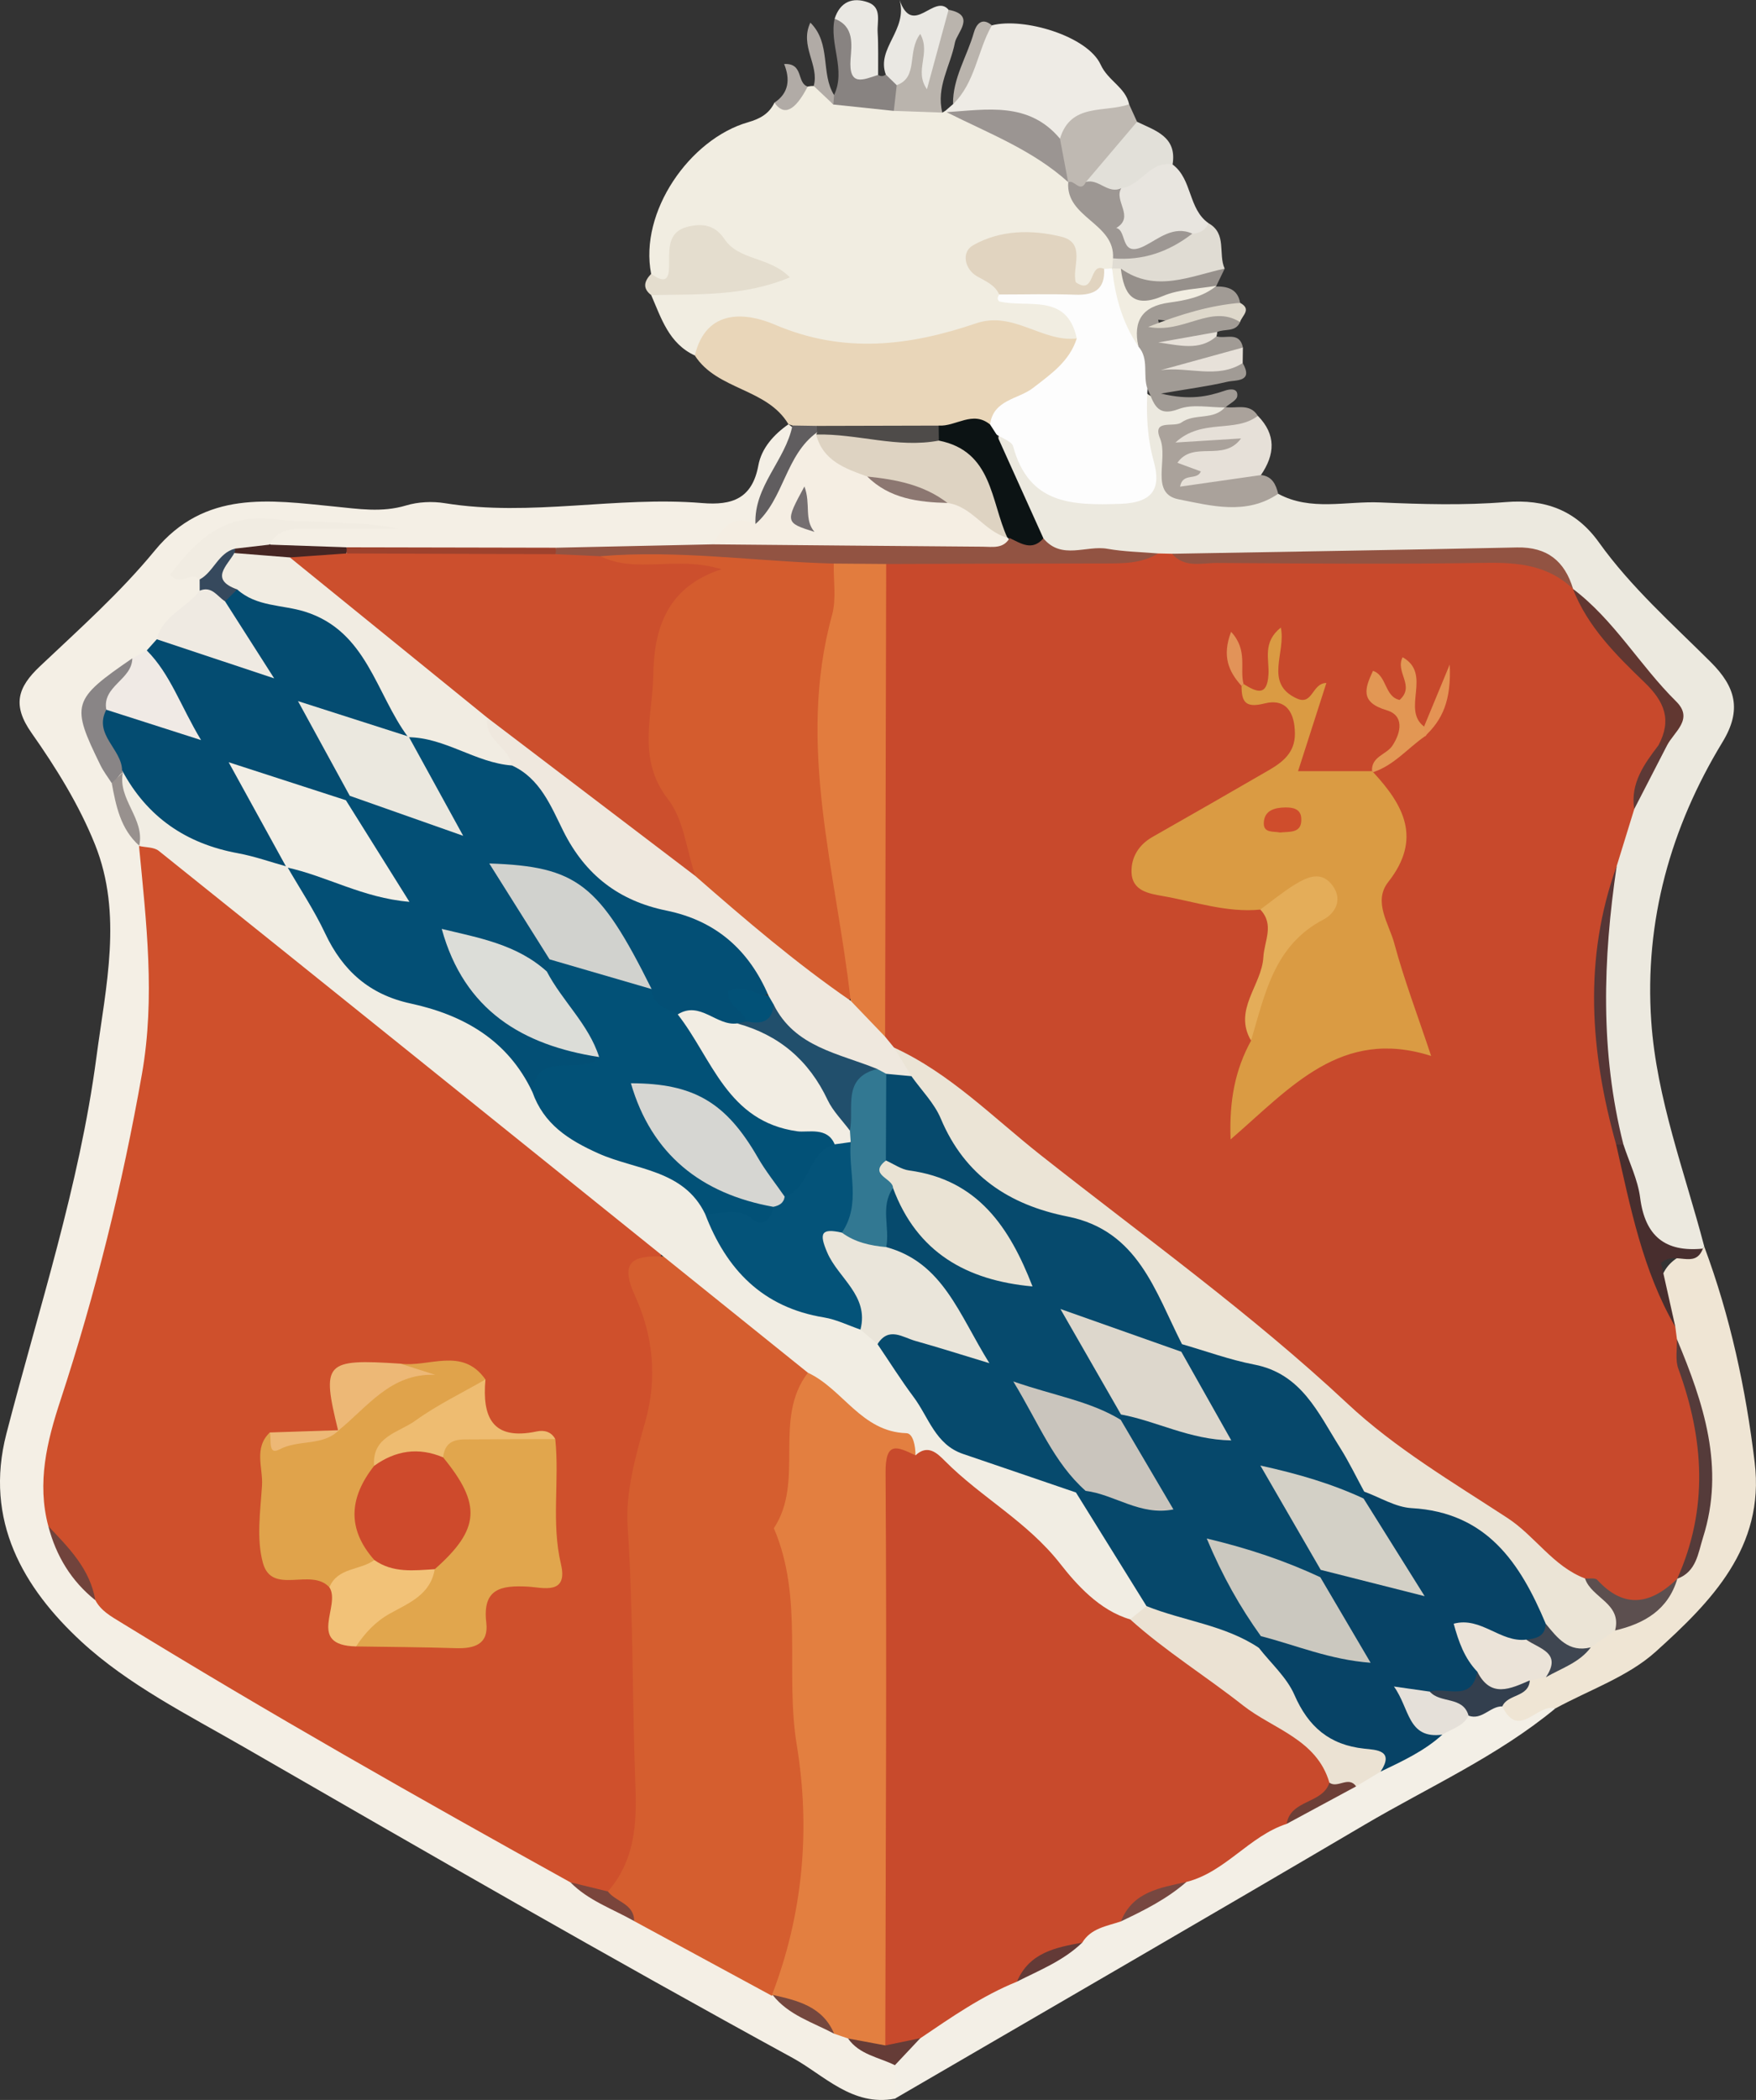 <?xml version="1.0" encoding="UTF-8"?><svg id="a" xmlns="http://www.w3.org/2000/svg" viewBox="0 0 758 906.25"><rect x="0" y="0" width="758" height="906.25" fill="#333333" stroke="none"/><defs><style>.b{fill:#eeebe5;}.c{fill:#044c71;}.d{fill:#e7e1d9;}.e{fill:#f4efe5;}.f{fill:#c8492c;}.g{fill:#bfb9b2;}.h{fill:#5c4f4f;}.i{fill:#f0eae5;}.j{fill:#e6e0d8;}.k{fill:#cbc8bf;}.l{fill:#9e422d;}.m{fill:#633a37;}.n{fill:#06486b;}.o{fill:#6d3f37;}.p{fill:#462623;}.q{fill:#d55e2f;}.r{fill:#3f4651;}.s{fill:#ebe8df;}.t{fill:#653c37;}.u{fill:#f5eee3;}.v{fill:#074366;}.w{fill:#cac5bd;}.x{fill:#774740;}.y{fill:#e0dcd3;}.z{fill:#cf4d2c;}.aa{fill:#756f71;}.ab{fill:#efeae2;}.ac{fill:#98918e;}.ad{fill:#eae8e3;}.ae{fill:#327892;}.af{fill:#d1d2ce;}.ag{fill:#0c1314;}.ah{fill:#74473e;}.ai{fill:#e49354;}.aj{fill:#d3d0c6;}.ak{fill:#025177;}.al{fill:#d6d6d2;}.am{fill:#c84a2c;}.an{fill:#f3efe6;}.ao{fill:#eae3d4;}.ap{fill:#ebe2d3;}.aq{fill:#7a453c;}.ar{fill:#ebe3d8;}.as{fill:#613731;}.at{fill:#034f75;}.au{fill:#f2ede3;}.av{fill:#214f6c;}.aw{fill:#064a6d;}.ax{fill:#e2e0d9;}.ay{fill:#9b9592;}.az{fill:#fdfdfd;}.ba{fill:#ebe4d6;}.bb{fill:#898586;}.bc{fill:#553b3a;}.bd{fill:#8c7771;}.be{fill:#efe5d4;}.bf{fill:#ded3c2;}.bg{fill:#e29754;}.bh{fill:#ddd7cc;}.bi{fill:#96908b;}.bj{fill:#045379;}.bk{fill:#eebc71;}.bl{fill:#bab4ad;}.bm{fill:#e5e0d9;}.bn{fill:#e1a64d;}.bo{fill:#e8e5df;}.bp{fill:#4e4b49;}.bq{fill:#f2eee5;}.br{fill:#e1d4c0;}.bs{fill:#dcddd8;}.bt{fill:#71433c;}.bu{fill:#ce4a2c;}.bv{fill:#da9b43;}.bw{fill:#36495d;}.bx{fill:#e27c3e;}.by{fill:#888381;}.bz{fill:#aaa29b;}.ca{fill:#e9d6b9;}.cb{fill:#e29358;}.cc{fill:#f1ede1;}.cd{fill:#e4ddce;}.ce{fill:#d45c2e;}.cf{fill:#eae5da;}.cg{fill:#925342;}.ch{fill:#333f4e;}.ci{fill:#ece9df;}.cj{fill:#f1ece2;}.ck{fill:#605d5f;}.cl{fill:#a19b95;}.cm{fill:#e37f40;}.cn{fill:#f1ede3;}.co{fill:#b1aba6;}.cp{fill:#cc4f2d;}.cq{fill:#ded8cb;}.cr{fill:#f2c278;}.cs{fill:#edb876;}.ct{fill:#cf502c;}.cu{fill:#e0a34b;}.cv{fill:#563636;}.cw{fill:#9d9793;}.cx{fill:#5d3936;}.cy{fill:#efe8de;}.cz{fill:#e4ad59;}.da{fill:#482e2e;}</style></defs><path class="e" d="M386.28,905.69c-18.33,3.52-30.76-10.28-44.14-17.59-79.6-43.48-158.2-88.8-236.78-134.1-24.22-13.96-50.04-26.9-70.25-45.57-24.91-23.02-42.07-52.1-32.35-89.7,13.92-53.87,31.48-106.87,38.84-162.35,4.08-30.79,11.46-61.86-.6-91.95-6.81-16.98-16.76-33.04-27.35-48.08-8.47-12.02-6.09-19.67,3.59-28.81,17.04-16.1,34.72-31.86,49.53-49.89,21.63-26.35,49.73-21.8,77.35-19.08,10.66,1.05,20.63,2.72,31.19-.44,5.21-1.56,11.28-1.85,16.68-.98,37.09,5.99,74.12-3.14,111.12-.05,12.98,1.08,21.6-1.94,24.25-16.28,1.37-7.41,6.63-13.29,12.99-17.73,.73,.55,1.46,1.1,2.2,1.66,1.9,15.65-10.95,26.42-13.48,40.6-9.74,3.21-17.74,9.65-26.63,14.57-21.06,2.03-42.14,.5-63.19,1.08-29.12-.1-58.23-.02-87.32,0-10.75-.61-21.69,1.26-32.24-2.09-8.98-9.16-.95-11.57,5.83-12.17,12.28-1.08,24.69-.28,33.52-.32-16.16-.76-35.88-1.01-55.14,3.68-9.03,2.2-20.03,4.08-16.03,18.3,.73,1.56,1.11,3.18,1.2,4.89-1.96,11.12-13.43,15.01-18.21,23.98-1.63,1.99-3.45,3.8-5.37,5.5-2.55,2.26-5.32,4.22-8.09,6.2q-20.41,17.46-5.69,48.04c2.94,9.5,6.72,18.63,11.65,27.32,.77,1.85,1.31,3.74,1.75,5.69,10.29,51.22,1.91,101.2-10.04,150.92-6.81,28.35-14.32,56.52-23.27,84.29-5.17,16.03-9.49,32.19-6.27,49.26,1.27,13.43,8.51,23.44,18.47,31.87,34.03,28.7,74.87,46.42,112.38,69.49,30.17,18.56,61.76,34.68,92.09,52.96,7.59,7.07,16.95,11.22,26.18,15.57,18.99,11.18,38.88,20.78,57.67,32.31,1.47,.84,2.86,1.8,4.22,2.79,7.21,5.86,15.71,9.45,23.95,13.49,3.11,1.5,6.17,3.1,9.13,4.9,6.16,5.12,14.76,7.02,19.15,14.47,1.78,4.94,.4,9.3-2.46,13.39Z"/><path class="cc" d="M299.93,153.42c-11.16-5.16-14.46-15.99-18.82-26.05,13.91-8.04,30.47-2.95,45.02-9.16-1.98-4.27-6.95-3.97-9.95-6.56-11.54-9.98-20.06-11.26-24.62,6.78-1.92,7.6-7.16,8.4-10.49-.26-5.23-26.72,16.65-58.17,41.84-65.41,5.08-1.46,9.1-3.62,11.38-8.47,6.83,1.91,9.58-4.59,14.35-6.93,.85-.19,1.72-.28,2.6-.26,4.55,0,6.08,4.98,10.01,6.01,8.85-1.52,17.7-2.71,26.57-.1,7.15-.92,13.42,1.13,18.97,5.59l1.32-.81c.83,.15,1.67,.3,2.5,.45,20.46,2.26,36.8,12.37,50.97,26.63,1.12,1.29,2.09,2.69,2.97,4.14,4.52,11.45,19.98,16.58,18.38,31.57-.25,1.63-.84,3.15-1.7,4.54-1.11,1.13-2.45,1.91-3.94,2.36-7.42,8.43-14.03,16.01-18.29-2.73-2.2-9.71-26.87-13.16-32.74-4.96-5.93,8.28,5.76,8.8,7.34,13.93,5.8,4.17,13.19,1.61,19.2,4.44,8.06,3.79,17.96,6.73,11.7,19.3-2.75,1.7-6.16,3.18-8.89,1.99-22.52-9.87-44.2-1.83-65.9,3-15.3,3.41-29.76,1.47-44.02-4.01-16.17-6.21-31.6-6.66-45.77,4.97Z"/><path class="ci" d="M551.74,213.1c14.11,7.61,29.34,3.09,44.03,3.73,18.02,.79,36.2,1.31,54.14-.15,17.22-1.41,30.4,3.58,40.3,17.41,13.84,19.33,31.58,35.03,48.27,51.66,10.64,10.61,13.54,20.55,5.08,34.46-22.44,36.89-33.74,77.29-30.78,120.51,2.3,33.46,14.44,65,22.89,97.23-.65,.85-1.3,1.71-1.94,2.57-15.4,6.35-23.99-1.34-28.29-14.91-3.37-10.64-7.36-21.15-9.5-32.17-10.49-38.42-9.39-77.16-3.23-116.02,1.95-9.7,4.26-19.31,8.36-28.38,5.19-9.41,9.99-19.04,14.69-28.71,5.72-8.42,5.34-16.1-2.43-23.21-13.81-12.64-23.83-28.69-37.4-41.62-1.32-1.47-2.42-3.05-3.45-4.72-6.6-9.39-16.35-9.49-26.55-10.06-45.92-2.57-91.54,5.16-137.4,3.72-3.13-.04-6.2-.53-9.24-1.23-10.87-3.85-22.15-2.54-33.28-2.29-7.05,.16-13.79,.46-18.35-6.24-5.8-15.95-20.93-28.82-16.15-48.3,7.73-.49,10.36,5.6,13.85,10.66,9.45,13.68,22.28,18.18,38.48,14.58,8.28-1.84,9.31-6.91,8.43-13.8-1.25-9.75-4.47-19.62,1.52-29,10.38,8.95,23.86,2.48,35.13,7.02l-.06-.15c.36,9.34-7.89,8.45-13.06,9.97-8.91,2.62-9.31,8.2-8.39,15.78,.97,7.98,5.48,10.2,12.64,10.55,10.56,.51,21.21-1.14,31.7,1.14Z"/><path class="ca" d="M299.93,153.42c4.98-20.95,22.96-18.28,34.46-13.35,29.84,12.8,58.28,9.2,87-.55,16.09-5.46,28.41,8.26,43.43,6.54,3.14,10.67-4.43,15.98-11.2,21.2-8.34,6.43-17.63,11.54-26.31,17.56-8.51,1.88-17.13,2.89-25.83,3.48-15.82,.12-31.63,.33-47.45-.05-4.51-.22-8.69-1.27-11.97-4.63,0,0-1.71-.54-1.72-.54-9.26-15.61-30.74-14.63-40.42-29.67Z"/><path class="an" d="M386.28,905.69c0-4.81,0-9.62,0-14.42-.47-5.97,2.45-10.32,6.69-14.06,13.97-10.27,28.52-19.58,44.42-26.66,9.21-3.94,18.41-7.9,25.78-15,5.65-5.5,12.7-8.54,19.86-11.4,9.4-3.9,18.24-8.81,26.53-14.73,15.86-6.75,27.58-20.44,44.02-26.2,9.77-4.26,19.56-8.5,28.36-14.63,4-4.61,9.73-6.13,14.99-8.5,7.7-4.99,15.75-9.37,23.53-14.19,4.22-2.77,8.56-5.34,13.04-7.67,4.62-2.21,9.29-4.26,14.62-3.23,7.27,5.36,15.98-3.33,23.22,2.33-25.02,20.65-54.62,33.86-82.29,50.15-67.42,39.7-135.17,78.85-202.78,118.22Z"/><path class="be" d="M671.36,737.31c-7.53-2.6-15.82,13.85-22.86-.91-.1-6.38,6.02-8.33,8.95-12.55,2.61-3.99,8.59,.27,10.91-4.51,5.19-3.82,10.73-7.08,15.84-10.98,3.91-3.09,7.78-6.24,12.39-8.28,9.83-4.49,19.04-9.72,24.33-19.8,.85-1.56,1.83-3.01,2.86-4.44,14.72-23.23,11.69-47.55,4.54-72.12-2.27-7.78-5.06-15.4-7.7-23.07-.94-2.75-1.64-5.55-2.2-8.4-.29-1.79-.77-3.53-1.19-5.28q-5.67-23.95,17.81-28.11s.62-.89,.62-.9c11.23,30.13,17.94,61.38,21.78,93.19,4.42,36.65-18.91,60.18-42.77,81.68-12.03,10.83-28.73,16.49-43.32,24.48Z"/><path class="b" d="M428.15,10.94c13.72-3.56,41.3,4.6,46.96,16.96,3.22,7.03,10.74,9.77,12.29,17.11-7.38,10.07-21.56,7.45-29.82,15.91-15.01-9.29-32.9-7.35-48.97-12.5,0,0-.49-.64-.49-.64,1.09-.94,2.18-1.89,3.26-2.83,6.96-10.67,6.1-25.17,16.77-34.02Z"/><path class="cl" d="M528.92,175.83c-6.74,.09-14.16-1.58-20.07,.68-9.98,3.81-10.81-3.1-13.51-8.67-5.78-4.82-5.23-12.12-7.27-18.42,.91-19.22,3.97-21.59,33.96-26.24,.97,.14,1.94,.3,2.91,.45,5.11-.05,9.32,1.19,10.38,7.06-11.67,3.02-22.67,9.27-35.38,7.27,.06,.3,.12,.6,.46,2.33,7.85-1.83,15.83-3.28,23.49-5.96,5.48-1.92,9.6-1.79,11.4,4.66-1.95,4.49-6.59,2.79-9.85,4.27-3.97,2.22-7.99,4.29-12.71,4.44,4.29-.12,8.21-1.93,12.37-2.56,3.95,1.28,9.96-2.31,11.42,4.83-6.31,8.9-16.34,7.93-24.84,9.28,8.03,.75,16.04-4.06,24.75-2.57,4.76,8.34-3.03,7.22-6.67,8.08-8.06,1.9-16.32,2.97-28.61,5.08,12.51,3.02,20.14,1.29,27.78-1.31,1.97-.67,5.62-1.13,5.14,2.47-.24,1.8-3.34,3.23-5.15,4.82Z"/><path class="cd" d="M281.08,118.17c7.65,5.55,7.81,.33,7.75-5.34-.07-6.34,.01-12.9,7.75-14.91,6.26-1.63,11.93-1.08,16.19,5.31,6.19,9.28,19.37,7.42,28.18,16.47-20.12,8.4-40.11,7.16-59.83,7.67-3.98-3.05-2.96-6.12-.03-9.2Z"/><path class="bz" d="M551.74,213.1c-13.75,9.41-29.24,5.09-42.95,2.39-12.6-2.48-4.38-17.38-8.03-26.24-3.53-8.56,5.99-4.61,9.22-6.93,5.73-4.11,13.92-.78,18.88-6.65,4.83,.79,10.58-1.88,14.1,3.78-5.95,11.11-18.22,3.59-26.04,9.17,0,0,.86-.83,2.3-.73,6.11,.45,15.38-7.36,17.66,1.75,2.33,9.3-7.88,9.16-14.41,8.93-8.87-.31,4.15,9.52-3.63,8.75,7.71-3.63,16-9.86,25.47-2.32,4.85,.53,6.43,4.05,7.44,8.09Z"/><path class="bo" d="M506.17,70.99c8.58,6.36,6.65,19.14,15.51,25.33,2.04,5.14-1.84,5.89-5.2,7.05-3.03,.46-6.06,.82-9.02,1.81-26.21,8.75-30.31,5.04-26.68-24,7.2-6.49,12.62-17.48,25.39-10.19Z"/><path class="j" d="M544.31,205.02c-11.5,1.64-22.99,3.28-34.92,4.99,1.13-6.26,7.26-2.45,8.97-6.56-3.25-1.2-6.53-2.4-10.12-3.73,6.86-9.85,19.92-.12,27.47-10.51-9.49,.59-17.79,1.11-28.32,1.77,11.48-10.62,25.75-3.92,35.57-11.53,7.98,8.13,7.41,16.7,1.34,25.56Z"/><path class="g" d="M457.55,59.86c4.63-15.59,19.29-11.11,29.84-14.86,1.14,2.52,2.29,5.03,3.43,7.55,.54,14.03-13.17,18.3-19.12,27.9-4.33,4.17-7.61,2.12-10.57-1.78l-.05-.08c-3.34-5.84-7.76-11.47-3.52-18.72Z"/><path class="ad" d="M382.36,32.15c-4.16-11.38,9.55-19.08,5.96-32.15,5.71,16.3,14.94-3.11,21.15,4.22,2.99,13.9-4.41,25.03-8.47,37.35-7.79-2.8-5.53-7.75-5.09-12.12-1.46,4.61-3.15,8.99-9.19,8.91-2.73-1.19-4.39-3.11-4.35-6.21Z"/><path class="y" d="M514.68,100.83c3.21-.14,5.66-1.44,6.99-4.5,8.07,4.49,4.08,13.26,6.97,19.6-13.5,9.47-27.21,16.33-42.6,3.6-1.58-.37-3.04-1.01-4.43-1.83-.52-.61-1.03-1.23-1.54-1.85,.13-1.45,.26-2.9,.38-4.34,12.03-1.57,22.9-6.85,34.23-10.67Z"/><path class="ax" d="M468.77,78.52c7.35-8.66,14.7-17.31,22.05-25.97,7.9,3.84,17.32,6.41,15.34,18.44-9.8-1.82-13.63,9.25-22.14,10.21-6.31,6.09-10.86,2.15-15.26-2.68Z"/><path class="bl" d="M387.08,36.75c9.56-3.47,4.27-14.37,10.16-22.12,4.74,8.59-2.81,15.74,2.89,23.89,3.32-12.21,6.32-23.26,9.33-34.3,12.13,2.29,3.53,10.01,2.75,14.13-1.91,10.06-8.24,19.27-5.44,30.24-6.97-.24-13.95-.48-20.94-.73-2.11-3.99-3.08-7.85,1.25-11.11Z"/><path class="by" d="M387.08,36.75c-.42,3.7-.83,7.41-1.25,11.11-8.7-.92-17.4-1.84-26.11-2.76-1-.99-1.28-1.92-.86-2.8,.41-.85,.8-1.28,1.17-1.28,5.23-10.93-2.13-21.96,.24-32.91,9.33-2.05,10.21,5.14,11.04,10.98,.82,5.77,1,11.21,7.74,13.24,1.14,.72,2.24,.66,3.3-.18,1.57,1.53,3.14,3.07,4.72,4.6Z"/><path class="ad" d="M379.06,32.33c-6.41,2.03-12.79,5.34-11.9-6.86,.45-6.08,1.72-14.13-6.88-17.37,2.35-7.37,7.79-9.48,14.44-7.08,6.09,2.2,3.84,8.29,4.12,12.88,.37,6.12,.17,12.28,.21,18.42Z"/><path class="bi" d="M483.83,115.92c14.94,10.58,29.88,3.24,44.82,0-1.24,2.56-2.48,5.13-3.73,7.7,0,0,.24-.33,.24-.33-8.69,2.96-17.82,4.33-26.57,6.96-14.36,4.31-18.78-.37-14.77-14.32Z"/><path class="d" d="M536.43,156.68c-10.96,7.04-23.49,1.43-35.38,3.06,11.82-3.26,23.64-6.52,35.46-9.77-.03,2.24-.06,4.48-.09,6.71Z"/><path class="cq" d="M535.28,138.98c-12.7-7.88-24.2,5.16-39.66,2.09,14.61-5.71,26.81-9.26,39.69-10.38,5.17,2.78,.82,5.53-.03,8.3Z"/><path class="co" d="M348.65,37.35q-8.19,15.84-14.35,6.94c6.22-4.1,6.85-10.09,4.18-16.66,8.56-.48,5.32,8.21,10.17,9.72Z"/><path class="bl" d="M428.15,10.94c-6.29,10.99-7.1,24.67-16.76,34.01-.18-11.21,6.08-20.59,9-30.92,.88-3.12,3.23-6.97,7.76-3.09Z"/><path class="co" d="M360.04,41.02c-.1,1.36-.21,2.72-.31,4.08-2.82-2.67-5.65-5.34-8.48-8.01,2.53-9.02-6.23-17.3-1.45-27.32,9.09,8.98,4.36,21.94,10.24,31.25Z"/><path class="d" d="M525.1,145.13c-7.3,6.53-16.31,3.79-25.13,2.66,8.49-1.51,16.98-3.03,25.47-4.54-.04,.64-.15,1.27-.33,1.88Z"/><path class="ct" d="M20.87,658.65c-5.01-18.75-.59-36.64,5.22-54.31,15.14-46.1,26.76-93.04,35.18-140.84,5.81-32.99,1.88-65.63-1.26-98.39,7.52-6.82,12.44-.48,17.65,3.6,65.77,51.52,130.51,104.31,195.51,156.79,6.02,4.86,17.11,8.24,10.53,20.18-6.92,6.55-3.46,13.88-1.39,20.93,4.47,15.28,5.21,30.66,1.92,46.22-7.39,34.96-7.77,69.94-4.67,105.61,2.02,23.32-.12,47.24-.13,70.89,0,11.91-5.24,21.67-15.98,27.87-6.87,2.33-11.5-3.23-17.24-4.88-65.39-36.25-130.42-73.12-194.15-112.24-4.26-2.62-8.47-4.93-10.89-9.49-6.11-11.06-14.33-20.78-20.28-31.94Z"/><path class="q" d="M262.42,816.28c11.54-13.37,12.52-28.69,11.86-45.87-1.44-37.17-.86-74.38-3.35-111.6-1-14.95,3.51-30.68,7.65-45.45,5.33-19.04,3.26-37.25-4.55-54.33-7.03-15.38,.1-17.15,12.32-16.81,14.99-.62,23,11.45,32.18,19.58,11.53,10.22,28.05,16.62,31.63,34.37-11.86,50.98-5.97,102.3-.56,153.11,3.42,32.12-.4,63.08-4.2,94.41-.92,7.57-4.69,14.14-12.29,17.55-19.79-10.73-39.58-21.46-59.37-32.18-1.3-6.45-11.61-4.93-11.33-12.77Z"/><path class="cm" d="M333.12,861.24c13.53-35.08,16.81-71.74,10.81-108.2-5.12-31.1,3.04-63.43-9.88-93.52,13.5-20.5-.65-47.01,14.68-67.11,6.65-4.31,10.32,1.37,14.01,4.79,7.37,6.84,14.97,12.44,25.04,15.25,7.97,2.23,15.41,7.02,8.56,17.59-9.8,6.15-8.04,16.04-8.05,25.21-.07,66.54,.03,133.08-.1,199.62-.02,9.23,1.26,18.75-3.71,27.37-7.17,6.64-12.31-1.45-18.42-2.53-1.99-.68-3.99-1.36-5.98-2.05-6.57-9.2-18.17-10.46-26.57-16.75l-.37,.33Z"/><path class="cn" d="M395.17,628.06c.05-3.84-.98-9.48-3.91-9.56-19.44-.59-27.41-19.08-42.54-26.1-20.79-16.73-41.58-33.46-62.38-50.19-72.57-58.38-145.12-116.79-217.81-175.02-2.07-1.66-5.65-1.44-8.52-2.1,0,0,.09-.15,.09-.15-2.68-9.8-9.16-18.37-9.41-28.95,.37-1.92,1.47-3.24,3.29-3.96,17.63,23.98,46.33,28.59,70.96,40.36,1.94,1.56,3.98,3.17,5.05,5.39,14.42,29.82,35.64,50.85,69.48,58.23,16.92,3.69,26.04,17.94,33.47,32.68,8.21,20.36,27.87,24.71,45.36,31.41,11.9,4.56,22.32,10.11,29.06,21.23,10.05,31.02,37.59,39.01,64.07,48.39,3.83,2.44,7.1,5.52,10.29,8.71,17.86,34.29,47.41,53.15,83.71,63.1,13.15,15.11,22.9,32.32,31.04,50.52-.34,5.53-4.12,7.8-8.78,9.23-16.73-1.21-25.06-15.62-34.38-25.54-17.49-18.63-37.33-33.53-58.13-47.67Z"/><path class="c" d="M123.98,374.01c-7.09-1.96-14.07-4.47-21.28-5.79-22.38-4.1-39.22-15.62-49.99-35.75-7.56-7.66-17.27-14.58-9.47-27.51,11.58-3.77,21.04,5.05,33.25,5.68-3.22-10.95-12.99-18.54-13.13-29.94,1.44-1.6,2.87-3.2,4.31-4.81,13.76-5.78,24.31,5.02,38.36,7.35-2.64-9.54-13.28-15.3-10.83-25.7,1.05-2.76,3-4.51,5.88-5.21,39.92,3.1,64.75,24.7,76.58,62.24,.01,1.86-.69,3.44-2.06,4.7-13.57,3.22-24.26-6.46-36.94-8.43,3.16,11.19,14.46,18.63,13.5,31.3-.58,1.7-1.63,3.03-3.14,4.02-14.4,4.25-25.41-7.91-39.23-8.32,2.12,12.82,13.89,20.94,15.11,33.72-.3,.82-.6,1.64-.91,2.46Z"/><path class="u" d="M307.54,234.92c4.33-6.84,8.73-13.53,18.55-8.76,7.43-13.32,10.74-28.99,22.69-39.73,1.64-.61,3.25-.52,4.82,.26,7.14,6.77,14.76,12.9,23.84,16.99,9.99,5.17,20.46,8.64,31.8,9.19,11.55,3.55,21.56,9.07,26.67,20.86-.87,2.12-2.29,3.7-4.29,4.82-38.2,4.85-76.49,1.92-114.74,1.6-3.74-.03-7.16-1.83-9.35-5.24Z"/><path class="cg" d="M307.54,234.92c38.9,.35,77.81,.72,116.71,1.01,4.19,.03,8.84,1.01,11.56-3.72,4.89-2.84,9.73-.25,14.59,.12,7.87,9.47,18.45,2.88,27.65,4.51,7.19,1.27,14.59,1.38,21.9,2-5.1,10.46-15.09,9.95-24.23,10.03-30.46,.28-60.93,.83-91.37-.23-8.14,.23-16.29,.51-24.44-.04-32.82,.38-65.34-6.54-98.25-3.9-6.71,.28-13.37,.12-19.61-2.87-2.24-1.24-2.89-3.07-1.97-5.46,22.49-.48,44.97-.97,67.46-1.45Z"/><path class="ab" d="M97.14,259.51c6.49,10.18,12.99,20.35,21.21,33.24-18.71-6.23-34.69-11.54-50.68-16.86,2.49-10.23,12.92-13.48,18.51-20.99,6.18-4.43,9.19-1.38,10.96,4.62Z"/><path class="i" d="M63.36,280.7c10.18,10.22,14.51,23.86,23.43,38.69-15.46-4.95-28.18-9.03-40.9-13.1-6.47-12.53,8.96-14.03,11.2-22.18,2.09-1.14,4.18-2.28,6.26-3.41Z"/><path class="cj" d="M86.16,250.07c-3.67-3.81-8.27,3.23-12.72-2.02,11.23-14.99,23.18-26.62,45.16-24.02,17.62,2.09,35.69,.42,53.58,4.16-12.65,0-25.3,.06-37.95-.03-6.92-.05-13.89-.48-17.93,6.86-2.59,4.4-7.24,4.69-11.48,5.79-7.81-.13-9.36,12.4-18.67,9.25Z"/><path class="bb" d="M57.1,284.11c-.06,9.24-13.11,11.95-11.21,22.18-5.63,10.77,6.68,16.9,6.81,26.18,0,0,.35,.83,.35,.83-2.08,1.07-2.58,3.77-4.84,4.64-1.62-2.54-3.5-4.96-4.82-7.65-12.9-26.3-12.27-28.35,13.7-46.17Z"/><path class="l" d="M240.08,236.37c-.1,.93-.18,1.86-.26,2.79-3.98,4.78-9.62,5.78-15.19,5.67-24.09-.49-48.36,3.46-72.24-2.74-2.41-1.27-3.33-3.24-2.78-5.9,30.16,.06,60.31,.12,90.47,.18Z"/><path class="ck" d="M352.74,186.54c-13.82,9.89-14.21,28.78-26.64,39.61-.69-16.42,12.97-27.48,15.97-42.52,3.52,.06,7.03,.11,10.55,.17l1.29,1.32-1.16,1.43Z"/><path class="p" d="M149.61,236.19c.11,.89,.06,1.78-.16,2.66-6.66,7.74-15.84,4.91-24.14,5.77-7.37-.02-14.81,.42-21.81-2.69-2.12-1.13-2.83-2.86-2.13-5.16,4.98-.58,9.96-1.16,14.93-1.73,11.1,.39,22.2,.77,33.3,1.16Z"/><path class="t" d="M366.05,879.7c5.37,1,10.73,2.01,16.1,3.01,4.22-5,8.85-8.02,15.12-3.13-3.66,3.89-7.32,7.78-10.98,11.67-6.96-3.47-15.33-4.51-20.24-11.56Z"/><path class="bt" d="M20.87,658.65c8.86,9.31,17.99,18.46,20.28,31.94-10.42-8.33-16.93-19.14-20.28-31.94Z"/><path class="ac" d="M48.23,337.94c1.61-1.55,3.22-3.1,4.83-4.64-2.41,11.61,9.6,20.01,7.04,31.65-8.08-7.2-10.02-17.09-11.87-27.01Z"/><path class="bw" d="M101.38,236.77c.2,.67,.13,1.3-.22,1.91,1.88,5.12-6.69,11.06,1.24,15.7-1.75,1.71-3.5,3.42-5.25,5.14-3.39-2.15-5.73-6.8-10.95-4.61,0-1.61-.01-3.22-.02-4.83,6.08-3.29,7.94-11.38,15.22-13.31Z"/><path class="aq" d="M262.42,816.28c3.43,4.56,11.31,5.19,11.33,12.77-9.35-5.29-19.78-8.83-27.55-16.74,5.41,1.32,10.81,2.65,16.22,3.97Z"/><path class="ah" d="M333.5,860.91c10.86,2.42,21.61,5,26.57,16.75-9.26-4.95-19.72-7.99-26.57-16.75Z"/><path class="az" d="M491.41,149.55c4.75,5.36,1.78,12.37,3.92,18.29-.57,10.5-.21,20.73,2.67,31.13,3.09,11.15,.46,17.95-14.32,18.47-21.17,.74-39.57,.12-46.35-24.81-.59-2.18-4.68-3.42-7.15-5.1-2.51-.41-4.06-1.44-2.79-4.3,1.3-10.79,12.19-10.89,18.52-15.8,7.85-6.08,15.71-11.45,18.89-21.36-4.18-19.81-21.07-13.07-33.36-15.96-.37-.09-.79-.89-.79-1.36,0-.55,.42-1.1,.66-1.65,8.7-7.23,18.58-6.25,28.15-3.04,8.87,2.98,14.1,.37,17.13-8.01,1.16-.06,2.31-.13,3.47-.19,0,0,.03,.02,.03,.02,4.98,10.82,8.37,22.18,11.32,33.68Z"/><path class="br" d="M476.6,116.04c.48,8.89-4.33,11.43-12.46,11.14-10.93-.39-21.88-.09-32.82-.09-1.94-4.28-5.89-5.69-9.69-7.92-5.21-3.05-6.77-10.36-1.62-13.3,11.69-6.67,25.27-6.86,38.06-3.74,11.06,2.7,4.44,13.52,6.32,19.7,8.6,5.86,5.49-8.81,12.21-5.79Z"/><path class="cw" d="M468.77,78.52c5.51-1.52,9.52,5.46,15.26,2.68-3.41,5.38,5.97,12.41-2.2,17.19,4.85,.98,1.43,13.08,12.12,7.78,5.94-2.94,12.51-9.02,20.73-5.35-10.07,7.82-21.36,11.78-34.23,10.67,.93-15.27-20.49-17.43-19.33-32.83,2.52-1.45,5.2,4.96,7.65-.15Z"/><path class="ay" d="M457.55,59.86c1.17,6.24,2.35,12.48,3.52,18.72-15.3-13.84-34.42-21.09-52.47-30.17,17.48-1.13,35.51-4.63,48.95,11.44Z"/><path class="f" d="M382.52,243.4c31.4-.09,62.79-.23,94.19-.24,8.05,0,16.04,.09,23.23-4.32,1.99,.05,3.98,.09,5.97,.14,16.4,5.12,33.38,3.12,49.77,1.91,30.58-2.26,61.11-.15,91.6-1.65,13.81-.68,24.4,3.11,31.77,14.93l-.09-.04c10.61,13.46,20.13,27.96,33.28,39.09,10.22,8.65,12.35,17.61,5.09,28.79-5,8.61-9.78,17.31-11.89,27.18-2.52,8.16-5.04,16.33-7.55,24.49-9.74,39.53-9.52,78.96,1.07,118.3,6.33,27.41,15.01,54.13,24.23,80.69,.22,1.74,.45,3.49,.67,5.23,2.27,12.15,5.8,24.01,9.33,35.81,7.21,24.11,3.87,46.45-9.2,67.64l.08-.06q-14.98,17.05-38.51,3.97c-18.77-7.65-31.09-24.33-48.48-34.38-9.9-5.72-19.52-12.97-29.19-19.65-38.86-26.86-71.85-60.89-109.9-89.14-39.4-29.25-77.56-60.47-116.71-90.33-2.1-2.54-3.1-5.49-3.56-8.71-2.48-60.81-.84-121.6-.92-182.39,0-6.27,1.08-12.4,5.72-17.24Z"/><path class="cg" d="M679.05,254.17c-10.65-10.19-23.55-11.5-37.7-11.27-38.69,.63-77.41,.28-116.11,.05-6.57-.04-13.93,2.33-19.33-3.97,49.64-.88,99.28-1.65,148.92-2.72,13.06-.28,20.62,5.92,24.22,17.91Z"/><path class="ag" d="M427.4,183.23c.93,1.43,1.86,2.87,2.79,4.3,6.74,14.93,13.47,29.86,20.21,44.79-4.92,5.67-9.75,2.13-14.6-.12,0,0-.97-.17-.97-.17-11.41-12.83-14.65-31.81-30.99-40.94-1.05-2.75-.95-5.29,1.35-7.43,7.42,.51,14.68-6.66,22.21-.44Z"/><path class="cv" d="M697.63,493.94c-11.23-40.11-14.21-80.2,.25-120.26-5.97,40.26-7.21,80.4,2.89,120.27-1.05,1.65-2.1,1.73-3.15,0Z"/><path class="da" d="M697.63,493.94c1.05-.02,2.1-.01,3.15,0,2.49,7.64,6.2,15.13,7.21,22.96,2.12,16.53,10.78,23.57,27.08,21.95-3.49,9.22-12.07,.56-18.05,6.22,1.88,8.41,4.03,17.99,6.17,27.58-14.17-24.41-19.41-51.71-25.55-78.71Z"/><path class="as" d="M715.88,321.66c5.8-10.84,2.82-18.7-6.06-27.24-12.19-11.72-24.48-23.91-30.86-40.3,17.83,13.45,28.88,33.09,44.54,48.55,7.79,7.69-.82,13.04-3.93,19.05-1.26,1.5-2.49,1.48-3.69-.07Z"/><path class="cx" d="M715.88,321.66c1.23,.05,2.46,.07,3.69,.07-4.71,9.15-9.43,18.3-14.14,27.45-1.72-11.14,4.24-19.38,10.45-27.52Z"/><path class="bp" d="M405.19,183.66c.03,2.16,.06,4.32,.09,6.48-18.27,11.46-35.72,6.51-52.97-2.62,0,0,.43-.97,.43-.97-.09-.91-.13-1.83-.13-2.75,17.53-.04,35.05-.09,52.58-.13Z"/><path class="am" d="M397.27,879.59c-5.04,1.04-10.08,2.09-15.12,3.13,.15-82.4,.67-164.81,.12-247.21-.09-13.89,5.08-11.14,12.92-7.45,5.23-4.89,9.29-1.02,12.62,2.34,15.64,15.78,35.58,26.19,49.87,44.47,6.85,8.76,16.88,20.12,30.15,23.97,22.74,6.23,37.09,25.47,56.73,36.6,9.62,5.45,17.42,13.88,26.71,20.08,6.46,4.31,9.89,9.48,5.07,17.11-5.6,6.8-15.99,6.7-20.94,14.47-16.21,5.3-26.46,20.83-43.29,25.07-9.7,5.2-21.18,7.46-28.26,17.02-6.1,2.08-12.91,2.89-16.7,9.18-9.67,5.15-21.03,7.46-28.16,16.83-15.1,6.1-28.34,15.37-41.72,24.41Z"/><path class="v" d="M622.6,748.6c-7.81,7.11-17.27,11.45-26.65,15.95-1.08-1.6-.77-5.06-1.33-5.06-31.86-.16-39.81-26.76-53.03-47.51,0-1.87,.51-3.6,1.42-5.23,16.49-6.86,30.3,5.18,43.02,6.48-8.81-7.49-14.91-18.56-18.44-31.36,.12-1.79,.65-3.47,1.56-5.02,11.17-7.3,20.96,3.69,32.12,2.55,.29-13.36-13.79-20.2-14.53-32.8,.46-1.89,1.48-3.37,3.06-4.49,50.42,10.44,63.48,10.53,80.21,58.31,.14,5.62-2.66,8.99-7.99,10.41-9.75,1.66-18.37-2.23-27.7-5.79,.98,7.04,6.73,12.46,5.96,19.69-2.45,9.87-10.57,9.28-18.07,9.81-3.06,.18-8.51-1.46-8.82-.19-1.8,7.38,6.73,8.99,9.2,14.26Z"/><path class="ap" d="M543.37,711.1c5.24,6.73,12.08,12.76,15.38,20.33,6.01,13.8,15.15,21.61,30.14,23.21,5.24,.56,13.13,.68,7.06,9.91-3.52,2.12-7.04,4.24-10.56,6.37-3.81-.77-8.62,5.6-11.54-1.6-5.44-18.75-24.33-23.11-37.3-33.34-15.99-12.61-33.48-23.41-48.71-37.14,2.36-1.91,4.72-3.81,7.07-5.72,18.54-.41,36.21,1.51,48.46,17.98Z"/><path class="bm" d="M622.6,748.6c-15.05,2-14.02-11.33-20.9-20.78,6.8,.97,11.15,1.59,15.51,2.21,5.42,3.71,16.67-1.93,16.72,10.38-2.35,4.7-7.4,5.67-11.33,8.19Z"/><path class="ch" d="M633.93,740.41c-2.39-8.56-12.23-5.16-16.71-10.38,7.11-2.17,18.07,4.76,20.47-8.61,7.47,1.77,15.4,.81,22.67,3.76-.47,7.4-9.52,5.78-11.86,11.22-5.26-.13-8.77,6.1-14.57,4.01Z"/><path class="o" d="M573.85,769.32c3.56,2.6,8.27-3.06,11.54,1.6-9.99,5.39-19.99,10.79-29.98,16.18,1.65-10.57,15.5-8.54,18.44-17.78Z"/><path class="x" d="M483.86,829.18c5.1-12.82,16.93-14.5,28.26-17.01-8.4,7.35-18.28,12.28-28.26,17.01Z"/><path class="m" d="M438.99,855.18c5.26-12.49,16.65-14.76,28.16-16.83-8.07,7.81-18.38,11.88-28.16,16.83Z"/><path class="ba" d="M667.23,700.71c-11-26.19-25.43-48.04-57.9-49.87-6.92-.39-13.62-4.64-20.43-7.11-9.37-3.22-12.14-12.3-15.92-19.65-9.48-18.43-23.58-29.7-43.94-33.82-7.22-1.46-14.42-3.86-20.26-8.91-2.63-2.7-4.51-5.94-6.18-9.25-11.91-23.61-28.13-41.8-55.88-46.81-22.56-4.08-33.61-21.49-44.04-39.46-3.73-6.42-8.31-12.35-12.31-18.63-2.24-4.81-7.29-8.83-4.48-15.12,24.22,11.1,42.72,30.13,63.17,46.28,44.64,35.26,90.94,68.39,132.67,107.44,20.46,19.15,45.3,33.82,68.97,49.28,11.99,7.83,19.68,20.85,33.48,26.11,6.33,6.33,21.32,7.67,12.98,22.45-3.5,2.43-6.99,4.86-10.49,7.29-11.69,6.48-15.63-1.77-19.46-10.21Z"/><path class="ar" d="M660.36,725.18c-8.36,3.6-16.83,7.83-22.67-3.76-5.54-5.76-8.08-12.97-10.19-20.7,11.78-3.19,20.18,8.25,31.32,6.87,7.76,2.84,19.87,3.4,8.49,16.22-2.32,.46-4.64,.92-6.96,1.38Z"/><path class="bc" d="M723.98,681.33c13.57-30.16,11.58-60.32,.49-90.67-1.4-3.82-.47-8.49-.63-12.78,11.54,27.56,20.89,55.5,11.27,85.7-2.1,6.6-2.8,14.76-11.14,17.75Z"/><path class="h" d="M697.18,703.63c3.05-11.73-10.29-14.03-12.98-22.45,1.79,.17,4.35-.36,5.26,.62,11.83,12.84,23.24,10.48,34.6-.52-3.97,13.43-14.19,19.38-26.88,22.35Z"/><path class="r" d="M667.31,723.8c7.16-10.61-2.91-12.24-8.48-16.21,4.33-.42,8.21-1.41,8.4-6.87,5.04,6.15,9.91,12.62,19.46,10.21-4.91,6.61-12.65,8.99-19.38,12.88Z"/><path class="cc" d="M491.41,149.55c-6.92-10.17-10.1-21.6-11.32-33.68,1.25,0,2.49,.03,3.73,.06,1.4,11.13,5.18,17.33,18.25,11.79,7.05-2.99,15.35-3.04,23.08-4.42-5.95,4.95-13.3,6.3-20.55,7.3-11.61,1.6-15.56,7.96-13.21,18.96Z"/><path class="bn" d="M239.69,621.05c1.86,17.92-1.79,36.02,2.45,53.96,3.21,13.55-8.01,10.05-14.29,9.71-11.68-.63-19.66,.9-17.94,15.53,1.11,9.39-5.17,11.28-13.15,11.03-14.35-.46-28.7-.52-43.06-.75-.91-10.68,7.98-13.85,14.48-18.87,6.77-5.23,15.9-7.99,18.58-17.57,10.89-12.56,14.25-25.64,3.62-40.23-2.21-3.03-2.24-6.99-.8-10.73,3.91-5.97,10.06-7.65,15.99-5.6,11.23,3.88,23.09-.7,34.11,3.52Z"/><path class="cu" d="M172.78,588.48c12.36,1.72,26.75-7.43,36.77,6.84-7.21,11.5-20.59,14.87-30.44,22.93-6.09,4.98-13.84,8.21-15.95,16.87-7.46,12.7-3.25,25.62-.71,38.52-4.66,7.52-12.09,10.12-20.27,11.37-7.9-8.64-24.78,3.67-28.69-10.53-2.86-10.4-1.1-22.24-.39-33.38,.48-7.66-3.68-16.2,3.39-22.92,10.09,4.3,19.95,1.74,29.81-.99l-.35,.23c6.91-16.73,18.55-26.09,37.82-24.02-2.26-.76-4.34-.26-6.37-.4-2.93-.21-4.48-1.58-4.63-4.52Z"/><path class="cr" d="M142.18,685.01c3.57-8.67,13.31-7.23,19.39-11.77,9.28-2.5,18.13-2.16,26.09,3.96-1.87,11.05-11.12,14.55-19.42,19.18-6.06,3.37-10.75,8.36-14.54,14.15-21.63-.51-6.34-17.61-11.51-25.52Z"/><path class="bk" d="M161.49,632.6c-1.02-12.69,10.72-14.39,17.76-19.48,9.45-6.83,20.14-11.95,30.3-17.81-1.46,16.18,2.89,26.51,22.17,22.43,2.96-.63,6.24-.02,7.96,3.31-11.54,.03-23.08,0-34.62,.13-5.95,.06-12.76-1.12-13.8,7.75-9.72,2.88-19.66,3.96-29.78,3.67Z"/><path class="cs" d="M172.78,588.48c5.04,1.61,10.07,3.22,15.11,4.84-19.25-.86-29.27,13.93-41.92,24.11-7.23-29.55-5.84-31.05,26.81-28.94Z"/><path class="cs" d="M146.31,617.2c-7.05,7.05-17.4,3.9-25.69,8.31-5.1,2.71-3.35-4.34-4.12-7.32,9.94-.33,19.87-.66,29.81-.98Z"/><path class="at" d="M229.81,471.25c-10.55-22.3-29.6-33.23-52.58-38.19-17.75-3.84-29.29-14.13-36.88-30.26-4.69-9.96-10.86-19.21-16.37-28.78,0,0-.31,.31-.31,.31,10.35-6.11,18.89,1.85,28.17,3.72,6.62,1.34,12.61,5,19.73,5.97,1.68,1.34,1.56-3.31,.79-.94-.33,1-1,1.11-1.85,.19-10.12-10.95-19.24-22.45-21.21-37.94,.53-.66,1.08-1.29,1.66-1.89,14.35-3.93,25.44,6.57,38.39,8.12-2.84-11.4-16.84-19.15-12.93-33.67l-.22,.26c8.59-6.92,16.58-1.14,24.5,1.49,6.48,2.15,12.89,4.53,19.49,6.29,10.21,3.41,16.15,11.32,20.7,20.34,11.86,23.51,29.99,38.53,55.89,45.26,18.48,4.8,31.71,16.43,35.17,36.53-3.32,4.38-13.79,4.23-8.83,13.88-1.29,1.18-2.79,1.99-4.48,2.45-9.63,.87-18.16-5.09-27.77-4.47-6.7-1.17-11.4-4.86-14.06-11.11-10.87-24.78-22.75-48.43-55.01-49.94,3.54,13.13,17.15,21.42,17.32,36.1-.4,1.74-1.2,3.28-2.37,4.62-13.08-.75-23.91-9.1-37.71-11.59,8.09,19.5,19.72,33.24,40.33,38.07,7.1,1.66,14.57,3.54,19.8,9.52,1.31,4.88-1.92,7.59-5.63,7.42-9.22-.44-15.88,5.39-23.72,8.26Z"/><path class="aw" d="M393.43,464.43c4.3,6.08,9.87,11.62,12.68,18.32,10.34,24.65,29.59,37.26,54.73,42.25,30.45,6.04,37.8,32.36,49.37,55.07,1.04,1.69,.76,3.19-.65,4.53-14.46-.58-27.46-6.43-40.94-10.96,5.29,12.06,15.93,21.79,17.49,35.84-.22,1.77-.9,3.36-2,4.77-12.98,.15-23.63-8.77-36.41-9.39,5.45,14.06,18.13,24.12,21.44,39.31-1.58,1.17-3.14,1.15-4.69-.08-16.25-5.55-32.5-11.13-48.77-16.65-11.91-4.03-14.81-15.86-21.3-24.54-5.52-7.39-10.43-15.23-15.61-22.87,1.85-10.26,9.62-7.46,15.54-6.18,10.27,2.2,20.36,5.39,26.28,9.4-9.73-15.65-23.08-32.73-40.93-45.72-2.48-8.72-3.77-17.32,2.82-25,7.46-2.28,9.61,3.93,12.72,8.21q15.14,20.86,41.57,26.94c-7.49-19.17-20.46-31.97-41.12-36.64-7.31-1.65-14.22-5.04-16.84-13.28-1.85-11.54-3.68-23.05,2.56-33.96,4.19-3.16,8.19-2.77,12.03,.63Z"/><path class="n" d="M464.47,644.1c1.39-.24,2.77-.47,4.16-.71,13.6-4.99,23.72,3.1,33.31,6.67-4.86-11.04-21.17-19.54-18.17-37.34,.03-.76,.06-1.52,.1-2.29,13.69-7.45,25.13,6.35,38.13,3.9-2.51-10.77-15.72-17.57-12.07-30.96,.05-1.1,.14-2.2,.27-3.29,10.39,2.99,20.63,6.76,31.2,8.8,20.43,3.94,27.6,20.92,36.99,35.78,3.87,6.12,7.02,12.7,10.5,19.08-.12,.98-.22,1.96-.31,2.95-12.62,4.23-21.89-6.53-33.33-7.11,1.27,13.83,17.73,22.12,14.83,37.91-.07,1.06-.12,2.11-.17,3.17-16.47,1.39-29.62-6.85-42.81-12.75,3.3,12.4,17.92,21.99,17.15,38.16-.3,1.68-.59,3.36-.89,5.03-14.73-9.84-32.47-11.56-48.46-17.98-10.15-16.34-20.29-32.68-30.44-49.02Z"/><path class="ak" d="M281.28,426.84c.32,7.17,6.53,8.29,11.26,10.93,8.29-1.07,10.57,6.12,12.75,11.02,8.51,19.14,24.18,28.84,42.9,35.34,5.04,1.75,11.26,2.27,12.97,9-5.81,10.03-8.09,23.27-22.9,25.13-6.78-2.91-10.6-8.95-13.35-15.01-8.64-18.97-24.06-27.41-44.9-30.6,7.82,18.62,17.85,33.2,38.07,38.31,6.46,1.63,13.45,3.34,17.32,9.94,.83,9.32-5.1,10.41-11.8,8.71-6.46-1.63-13.59-1.31-19.23-5.73-9.26-19.21-30.01-18.92-46.02-26.1-13.1-5.87-23.65-12.7-28.54-26.54,2.22-19.07,21.11-6.42,28.8-15.08-10.32-10.61-22.23-20.25-22.59-36.93,.4-1.74,.8-3.48,1.2-5.22,17.24-4.48,30.75,3.82,44.05,12.82Z"/><path class="bj" d="M338.71,516.41c11.21-3.7,9.87-19.35,21.58-22.57,3.16-2.22,6.1-1.96,8.83,.76,5.23,12.5,5.85,24.87-1.01,37.03-3.19,2.26-6.45,3.66-10.14,.26,4.14,9.93,11.08,17.95,15.81,27.21,2.56,5.02,7.62,11.3-2.35,14.69-5.25-1.79-10.38-4.37-15.78-5.25-26.47-4.32-42.13-20.67-51.27-44.65,6.93,.25,13.84-3.47,20.78,2.44,3.93,3.34,7.89-.2,8.64-5.52,.41-2.83,1.9-4.46,4.91-4.4Z"/><path class="cf" d="M371.43,573.79c3.78-14.65-9.55-22.14-14.32-33.2-3.69-8.55-2.54-10.61,6.3-8.65,6.87,.58,14.14-.04,19.14,6.25,24.52,6.66,31.34,28.98,44.53,50.1-12.41-3.76-22.11-6.86-31.91-9.6-5.51-1.54-11.52-6.31-16.36,1.35-2.46-2.08-4.92-4.17-7.37-6.25Z"/><path class="cj" d="M220.99,330.35c-15.72-1.16-28.78-12.06-44.79-12.2-14-18.74-17.75-45.76-44.57-54.18-9.79-3.07-20.95-2.07-29.25-9.6-12.07-4.32-4.29-10.19-1.23-15.7,8,.63,15.99,1.26,23.99,1.9,6.09,1.43,11.96,3.47,16.63,7.76,23.14,21.22,51.11,36.78,71.79,60.91,1.39,7.41,11.38,11.83,7.42,21.11Z"/><path class="bq" d="M149.3,345.33c8.76,13.99,17.51,27.98,27.44,43.86-20.29-1.71-35.89-11.22-53.07-14.86-7.67-13.95-15.35-27.9-24.97-45.38,19.42,6.29,35.01,11.34,50.6,16.39Z"/><path class="s" d="M176.43,317.88c7.24,13.19,14.48,26.38,23.51,42.82-18.28-6.45-33.63-11.86-48.97-17.27-7.01-12.82-14.02-25.65-22.34-40.86,17.32,5.55,32.56,10.43,47.8,15.31Z"/><path class="bf" d="M352.31,187.52c17.72-.45,35.1,6.02,52.97,2.62,23.17,4.6,22.31,26.09,29.55,41.89-9.97-2.65-15.17-13.51-25.83-14.97-11.62-3.57-23.36-6.78-34.64-11.4-9.49-3.46-19.13-6.74-22.06-18.15Z"/><path class="aa" d="M347.24,209.94c2.84,7.51-.26,14.32,4.35,19.6-12.66-3.95-12.73-4.19-4.35-19.6Z"/><path class="bd" d="M374.37,205.66c12.39,1.26,24.43,3.54,34.64,11.4-12.69-.34-24.99-1.85-34.64-11.4Z"/><path class="ce" d="M259.18,240.04c33.7-2.85,67.14,2.31,100.72,3.17,5.64,6.09,6.48,13.77,4.49,20.94-12.87,46.45-.68,92.16,3.58,138.09,.74,8,2.28,15.93,1.68,23.99-2.31,8.37-8.41,7.11-12.94,3.5-20.31-16.18-42.54-30.18-59.37-50.46-12.12-27.11-26.49-53.52-20.99-85.17,3.07-17.69,4.99-35.47,20.22-46.14-11.7-3.15-26.93,7.34-37.37-7.92Z"/><path class="cp" d="M259.18,240.04c15.59,7.71,32.78-.36,52.29,5.62-24.55,7.91-29.17,27.06-29.47,45.68-.29,17.58-7.17,36.17,6.3,53.48,6.86,8.81,8.07,22,11.83,33.21-3.93,1.94-7.57,.3-10.35-1.95-26.75-21.74-56.73-39.63-79.35-66.28-28.44-23.08-56.88-46.17-85.3-69.24,8.12-.56,16.23-1.13,24.33-1.71,30.12,.1,60.24,.21,90.37,.31,6.45,.29,12.9,.59,19.35,.88Z"/><path class="bx" d="M367.19,431.88c-6.1-55.3-23.57-110.01-8.02-166.46,1.91-6.95,.56-14.79,.73-22.21,7.54,.06,15.09,.12,22.63,.18-.15,68-.31,135.99-.46,203.99-11.06,.67-12.59-7.77-14.88-15.5Z"/><path class="bv" d="M536.81,295.2c5.51,3.4,10.22,5.66,10.75-4.29,.34-6.4-2.65-13.75,5.32-20.08,2.33,10.83-7.4,24.15,6.97,30.63,6.85,3.09,6.46-6.65,12.7-6.72-3.88,12.09-7.72,24.03-12.22,38.05h31.91l.51,.46c13.24,14.27,21.16,28.77,6.49,47.4-6.67,8.48,.35,17.99,2.64,26.53,4.17,15.51,9.92,30.6,15.89,48.52-38.85-12.38-60.63,13.64-86.57,36.03-.64-17.07,2.06-30.24,8.84-42.63,2.02-19.88,5.43-39.04,23.5-51.79,3.24-2.28,8.11-5.68,4.48-10.47-2.7-3.55-6.96-.83-10.04,1.03-4.36,2.63-9.09,3.76-13.95,4.67-14.5,1.42-28.16-3.4-42.11-5.85-5.95-1.05-13.29-2.18-13.49-10.32-.16-6.46,3.13-11.81,9.1-15.21,16.73-9.51,33.44-19.07,50.09-28.73,6.05-3.51,11.35-7.6,11.34-15.73-.02-9.03-3.67-15.5-13.21-13.1-8.27,2.08-9.81-.85-9.82-7.6l.9-.79Z"/><path class="cy" d="M367.19,431.88c4.96,5.17,9.93,10.34,14.88,15.51,1.28,1.56,2.56,3.13,3.84,4.69,2.51,4.12,5.02,8.23,7.52,12.35-3.63-.34-7.26-.68-10.89-1.02-2.62,.59-5.26,.78-7.92,.29-17.26-5.18-34.92-9.79-43.07-28.65-.48-1.79-.37-3.57,.22-5.32-8.46-19.72-22.65-32.38-44.13-36.77-20.28-4.15-34.92-15.16-44.48-34.3-5.24-10.5-9.93-22.73-22.18-28.32-1.25-8.01-12.16-11.08-10.56-20.55,29.9,22.74,59.8,45.49,89.7,68.23,21.61,18.88,43.38,37.55,67.07,53.86Z"/><path class="cz" d="M544.01,392.52c4.98-3.64,9.74-7.61,14.99-10.82,5.44-3.32,11.61-6.16,16.45,.81,4.19,6.03,.74,11.77-4.14,14.31-21.39,11.14-25.29,32.23-31.28,52.26-7.82-13.32,4.6-23.77,5.32-36,.41-7.08,4.88-14.01-1.34-20.57Z"/><path class="bg" d="M615.02,317.79c-7.41,5.16-13.32,12.5-22.27,15.44,0,0-.49-.45-.5-.46-.37-6.33,6.23-7.07,8.8-10.98,3.83-5.81,5.14-13.05-2.56-15.32-11.48-3.38-9.36-9.41-5.82-16.96,6.03,1.96,4.94,11.16,11.49,12.55,6.84-6.12-2.04-11.96,1.3-18.43,12.9,7.28-.61,22.43,9.24,29.91,1.24,.86,1.7,1.77,1.38,2.74-.33,1-.68,1.5-1.06,1.5Z"/><path class="cb" d="M535.91,295.99c-5.57-6.18-8.51-12.84-4.49-23.32,7.39,7.97,3.59,15.9,5.38,22.54,0,0-.9,.79-.9,.79Z"/><path class="ai" d="M615.02,317.79c-.1-1.41-.2-2.82-.31-4.23,2.99-7.24,5.99-14.47,11.08-26.77,.74,15.71-3.25,23.97-10.78,31Z"/><path class="k" d="M544.26,706.07c-8.9-12.43-16.42-25.58-23.36-42.12,18.49,4.4,34.03,9.72,49.03,16.71,6.89,11.71,13.77,23.41,21.71,36.91-17.68-1.31-32.26-7.61-47.38-11.49Z"/><path class="aj" d="M570.1,677.48c-8.29-14.34-16.59-28.67-26.04-45.01,16.55,3.63,30.85,7.87,44.54,14.22,8.02,12.82,16.04,25.65,26.37,42.15-17.7-4.48-31.28-7.92-44.87-11.36Z"/><path class="bu" d="M161.49,632.6c9.25-6.66,19.14-8.17,29.78-3.67,16.7,20.35,15.9,31.05-3.6,48.26-8.98,.54-18.06,1.75-26.09-3.96-11.99-13.52-10.77-27.07-.08-40.63Z"/><path class="au" d="M367.22,492.88c-2.31,.32-4.62,.64-6.93,.96-3.11-7.67-11.51-4.99-16.08-5.62-30.35-4.19-36.77-31.42-51.66-50.45,9.67-6.05,16.71,5.14,25.64,3.89,29.87-.53,38.03,24.17,50.8,43.54,.79,2.87,.55,5.51-1.76,7.67Z"/><path class="af" d="M281.28,426.84c-14.69-4.28-29.37-8.55-44.06-12.83-8.56-13.62-17.13-27.24-26.02-41.38,37.94,1.29,47.46,8.77,70.08,54.21Z"/><path class="bs" d="M236.03,419.24c6.69,12.82,18.08,22.77,22.59,36.93-33.06-5.08-58.25-20.12-67.94-55.3,15.87,3.85,32.29,6.59,45.35,18.37Z"/><path class="av" d="M366.88,487.95c-3.26-4.4-7.34-8.42-9.64-13.27-8.06-17.05-20.9-28.05-39.05-33.01,1.37-.28,2.73-.56,4.1-.83,3.19-3.54,7.35-5.56,11.61-7.42,9.13,18.56,28.27,21.13,44.77,27.91-4.2,8.76-4.99,19.02-11.8,26.62Z"/><path class="ak" d="M333.9,433.42c-.48,7.75-5.38,8.61-11.61,7.42-1.51-5.05-8.64-6.76-7.98-13.11,6.38-3.14,11.67,1.48,17.46,2.01,.71,1.22,1.42,2.45,2.13,3.68Z"/><path class="bh" d="M509.94,583.37c6.87,12.2,13.75,24.4,21.56,38.25-18.1-.32-32.27-8.38-47.62-11.19-8.26-14.39-16.52-28.78-26.14-45.53,18.49,6.54,35.34,12.5,52.2,18.46Z"/><path class="w" d="M483.77,612.72c7.36,12.51,14.73,25.03,22.76,38.68-14.39,2.88-25.4-6.48-37.9-8-13.72-12.17-20.13-28.94-31.23-47.23,17.78,6.19,33.02,8.44,46.36,16.55Z"/><path class="ao" d="M382.4,500.81c3.36,1.49,6.6,3.85,10.1,4.32,29.63,3.98,43.33,24.61,53.2,50.04-28.55-2.6-49.9-14.71-60.22-42.47-10.08-4.99-10.56-6.83-3.08-11.89Z"/><path class="ae" d="M382.4,500.81c-7.84,6.26,3.19,7.64,3.08,11.9-5.65,7.96-1.25,17.07-2.93,25.49-6.86-.63-13.46-2.05-19.14-6.25,8.4-12.33,2.71-26.03,3.81-39.07-.11-1.64-.22-3.28-.34-4.93,1.92-9.76-3.58-22.8,11.79-26.62,1.3,.7,2.59,1.39,3.88,2.08-.05,12.47-.1,24.93-.15,37.4Z"/><path class="al" d="M338.71,516.41c-.4,2.85-2.42,3.88-4.91,4.4-31.18-5.62-52.56-22.65-61.46-53.32,27.13,.03,41.05,8.21,54.79,32.07,3.39,5.89,7.7,11.24,11.58,16.85Z"/><path class="z" d="M552.52,359.27c-2.72-.61-7.06,.39-6.99-3.99,.1-5.53,4.63-6.75,9.27-6.82,3.21-.05,6.63,.57,6.9,4.56,.46,6.77-4.9,5.78-9.18,6.25Z"/></svg>